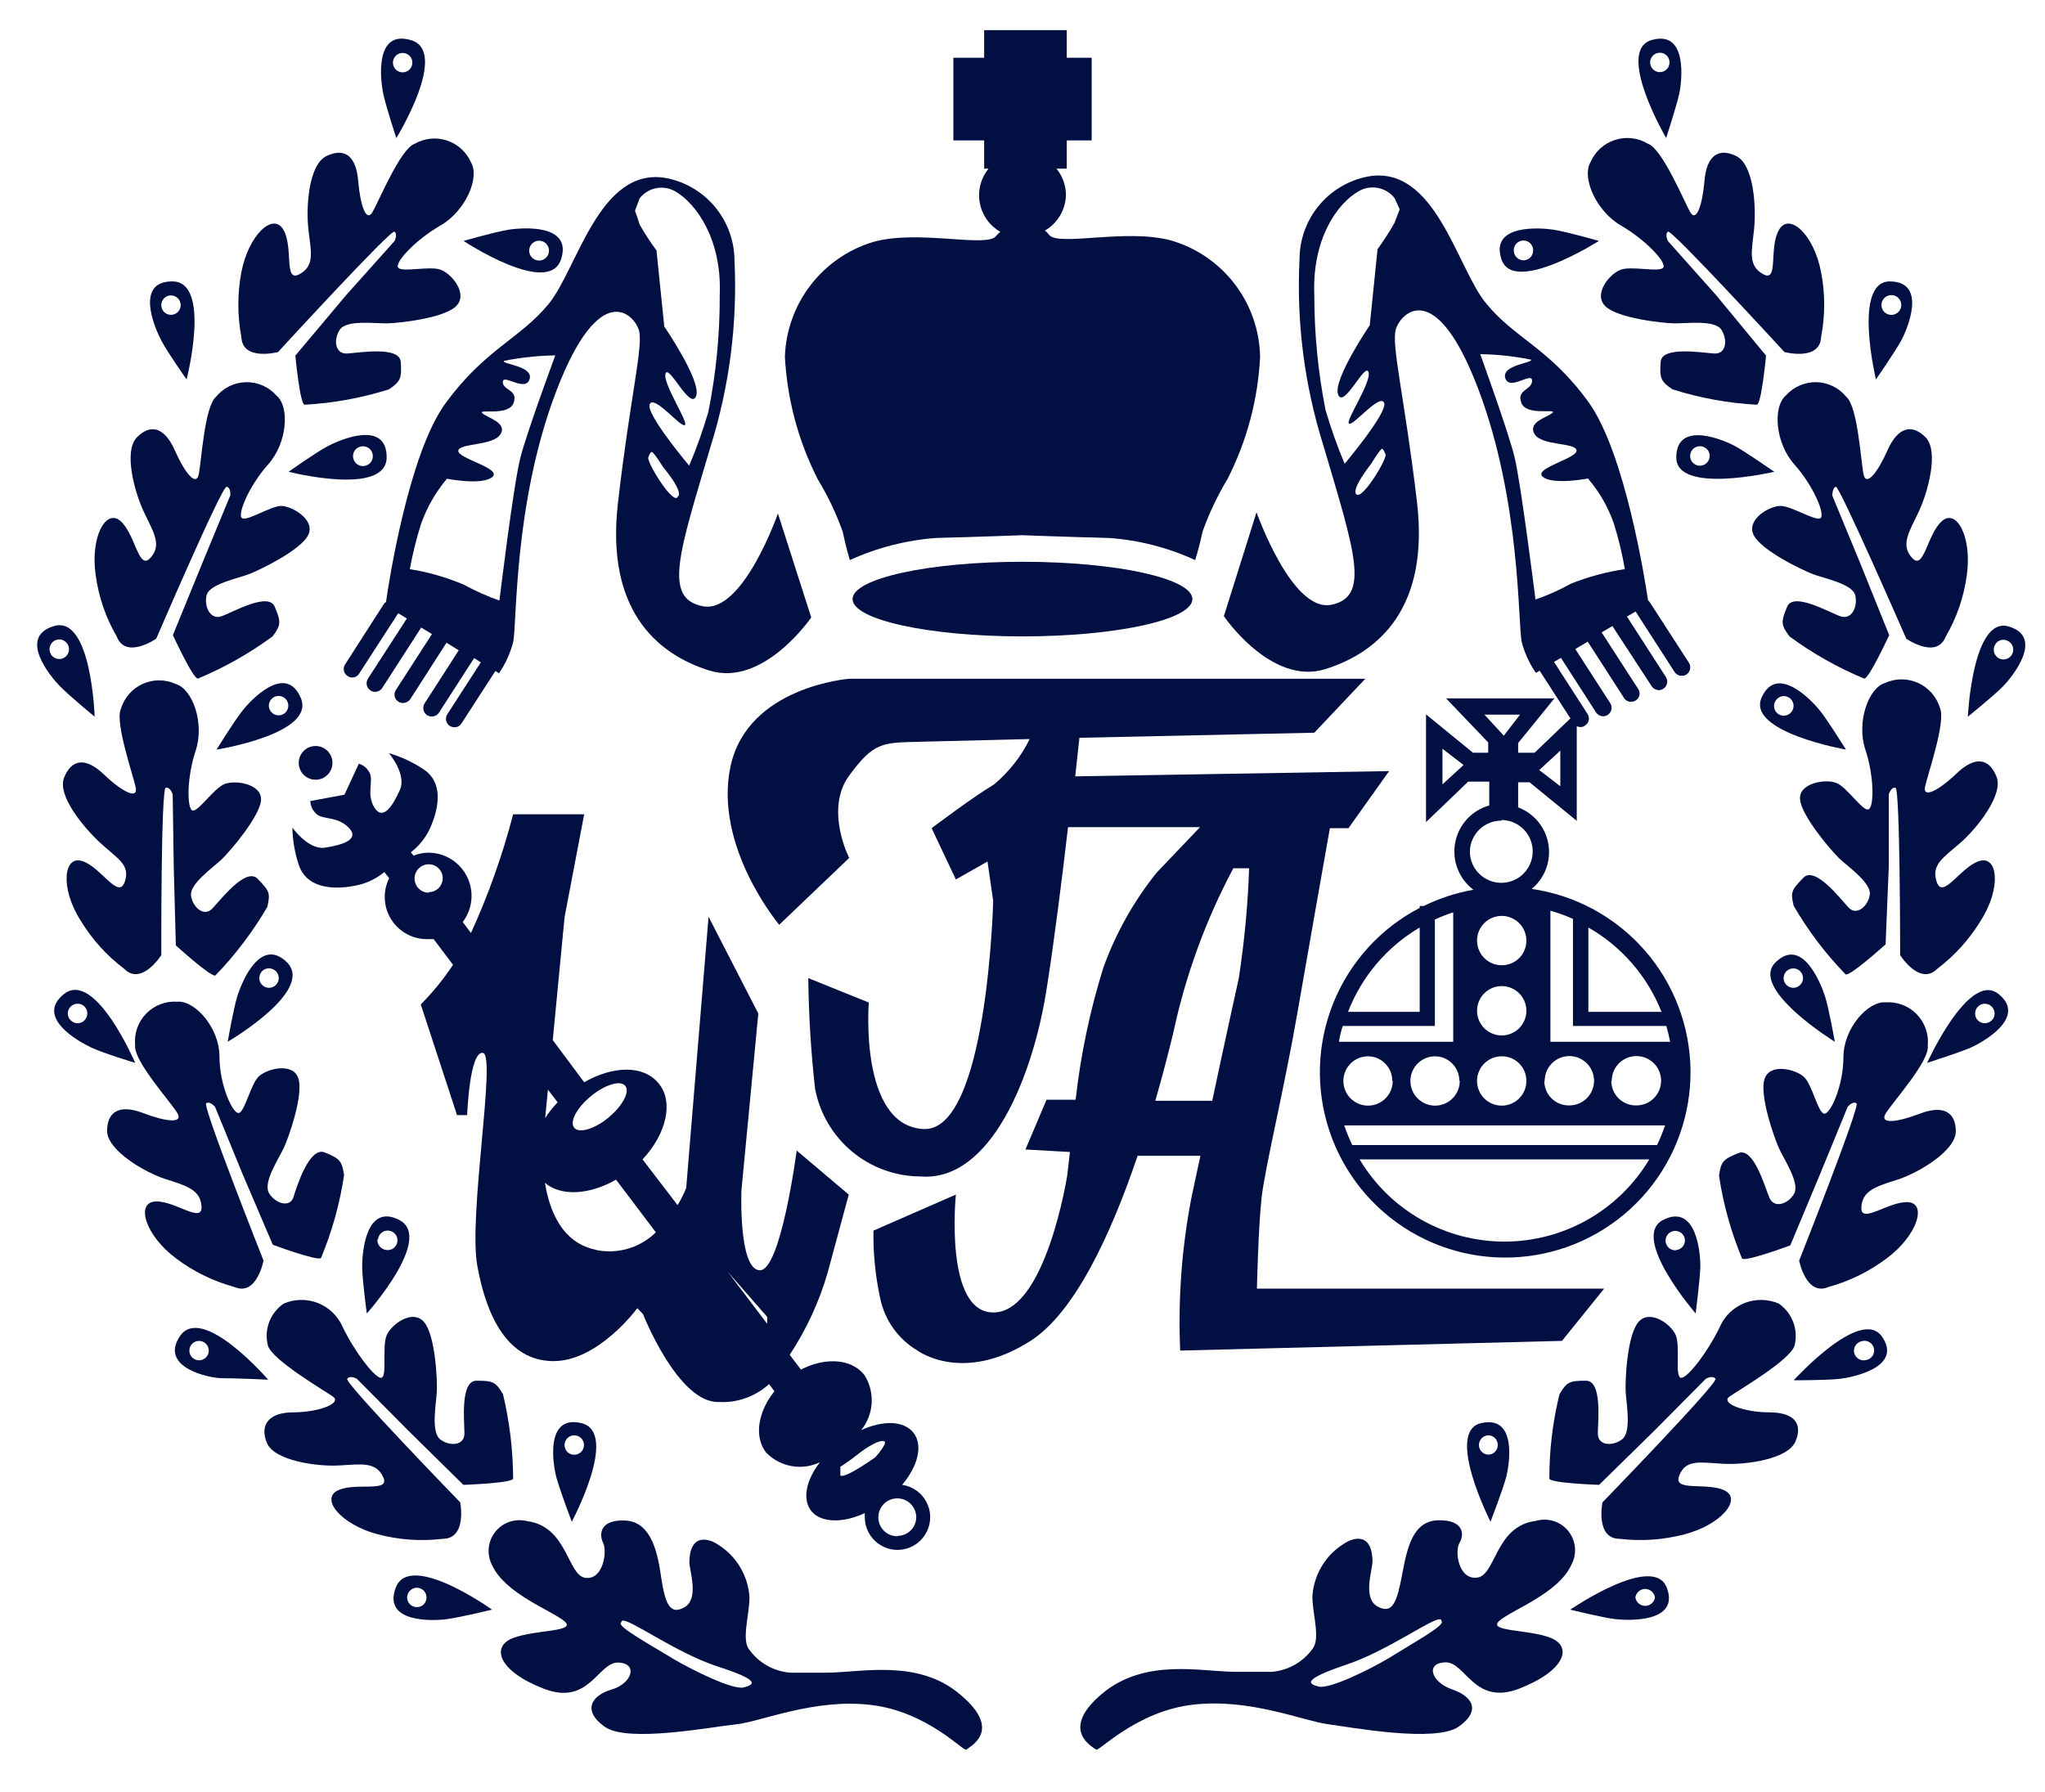 <?xml version="1.0" encoding="UTF-8"?> <svg xmlns="http://www.w3.org/2000/svg" width="97" height="85" viewBox="0 0 97 85" fill="none"> <g clip-path="url(#clip0_4_89444)"> <path d="M45.56 80.4C43.56 78.67 40.81 79.35 39.211 79.35C39.211 79.35 38.401 79.35 37.48 79.35C37.1 79.32 36.73 79.208 36.397 79.022C36.064 78.835 35.775 78.579 35.55 78.27C35.151 77.82 35.55 76.62 35.55 75.77C35.515 75.212 35.332 74.672 35.021 74.207C34.711 73.742 34.283 73.367 33.781 73.12C32.781 72.76 32.7 73.72 32.7 74.12C32.7 74.52 33.181 75.84 32.461 76.25C31.741 76.66 31.53 76 31.34 74.69C31.151 73.38 30.78 72.16 29.61 72.13C28.441 72.1 28.41 72.8 28.61 73.2C28.811 73.6 28.61 74.97 27.761 74.85C26.91 74.73 26.921 72.4 24.991 72.16C24.718 72.092 24.431 72.103 24.165 72.194C23.898 72.285 23.664 72.451 23.49 72.671C23.316 72.892 23.209 73.159 23.182 73.439C23.156 73.719 23.211 74 23.34 74.25C23.96 75.6 26.12 76.38 26.761 76.9C27.401 77.42 25.43 77.3 24.351 77.7C23.27 78.1 23.62 79.27 25.791 80.11C27.96 80.95 28.37 78.83 29.331 78.87C30.291 78.91 29.971 79.87 29.011 80.15C28.05 80.43 27.601 81.15 28.691 81.92C29.78 82.69 33.751 81.92 34.92 81.8C36.09 81.68 38.611 80.56 41.31 80.88C44.011 81.2 45.721 83.13 45.84 83C45.961 82.87 47.611 82.12 45.56 80.4ZM35.27 80.05C34.761 80.18 32.821 79.22 31.93 78.69C30.791 78 29.34 77.19 29.441 77C29.541 76.81 29.511 76.89 29.511 76.89C29.78 76.73 32.071 78.42 34.05 79.06C36.031 79.7 35.84 79.91 35.27 80.05V80.05Z" fill="#020F43"></path> <path d="M18.77 75.32C18.14 77 20.54 76.9 21.2 76.81C21.86 76.72 23.34 76.36 23.34 76.36C23.34 76.36 19.43 73.56 18.77 75.32ZM19.77 76.24C19.648 76.24 19.531 76.192 19.445 76.106C19.359 76.019 19.31 75.902 19.31 75.78C19.313 75.659 19.362 75.543 19.448 75.458C19.534 75.372 19.649 75.323 19.77 75.32C19.892 75.32 20.009 75.369 20.096 75.455C20.182 75.541 20.23 75.658 20.23 75.78C20.232 75.839 20.221 75.898 20.2 75.953C20.179 76.008 20.147 76.059 20.106 76.101C20.065 76.144 20.016 76.178 19.962 76.202C19.908 76.226 19.849 76.239 19.79 76.24H19.77Z" fill="#020F43"></path> <path d="M27.57 67.51C25.83 67.1 26.23 69.51 26.4 70.12C26.57 70.73 27.12 72.19 27.12 72.19C27.12 72.19 29.4 67.94 27.57 67.51ZM26.79 68.65C26.77 68.561 26.777 68.468 26.81 68.383C26.843 68.299 26.901 68.226 26.975 68.174C27.05 68.122 27.138 68.093 27.229 68.091C27.32 68.089 27.409 68.114 27.486 68.163C27.563 68.211 27.623 68.282 27.66 68.365C27.697 68.448 27.708 68.54 27.692 68.63C27.677 68.719 27.635 68.802 27.572 68.868C27.509 68.934 27.428 68.98 27.34 69C27.281 69.014 27.219 69.017 27.159 69.007C27.099 68.997 27.041 68.975 26.99 68.942C26.938 68.91 26.894 68.867 26.86 68.817C26.825 68.766 26.802 68.709 26.79 68.65Z" fill="#020F43"></path> <path d="M8.539 63.38C7.539 64.86 9.889 65.38 10.539 65.38C11.189 65.38 12.719 65.45 12.719 65.45C12.719 65.45 9.599 61.83 8.539 63.38ZM9.339 64.52C9.25 64.5 9.17 64.453 9.107 64.387C9.045 64.32 9.003 64.237 8.988 64.147C8.974 64.057 8.986 63.964 9.023 63.881C9.061 63.798 9.123 63.728 9.2 63.68C9.278 63.633 9.368 63.609 9.459 63.612C9.55 63.615 9.638 63.646 9.712 63.699C9.786 63.753 9.842 63.827 9.874 63.913C9.905 63.998 9.911 64.091 9.889 64.18C9.861 64.298 9.787 64.399 9.684 64.463C9.581 64.527 9.457 64.547 9.339 64.52V64.52Z" fill="#020F43"></path> <path d="M18.93 57.87C17.34 57.06 17.17 59.46 17.18 60.13C17.19 60.8 17.4 62.31 17.4 62.31C17.4 62.31 20.61 58.72 18.93 57.87ZM17.93 58.79C17.936 58.73 17.954 58.671 17.983 58.617C18.013 58.564 18.052 58.517 18.099 58.479C18.147 58.441 18.201 58.412 18.26 58.395C18.318 58.378 18.38 58.373 18.44 58.38C18.501 58.386 18.559 58.404 18.613 58.434C18.666 58.463 18.713 58.502 18.752 58.55C18.79 58.597 18.818 58.651 18.835 58.71C18.852 58.768 18.857 58.83 18.85 58.89C18.844 58.951 18.826 59.009 18.797 59.063C18.767 59.116 18.728 59.163 18.681 59.202C18.633 59.24 18.579 59.268 18.52 59.285C18.462 59.302 18.401 59.307 18.34 59.3C18.215 59.29 18.098 59.231 18.016 59.135C17.933 59.04 17.892 58.916 17.9 58.79H17.93Z" fill="#020F43"></path> <path d="M3.041 47.15C1.641 48.26 3.741 49.42 4.341 49.7C4.941 49.98 6.411 50.42 6.411 50.42C6.411 50.42 4.521 46 3.041 47.15ZM3.441 48.47C3.336 48.407 3.26 48.306 3.23 48.188C3.2 48.07 3.218 47.945 3.281 47.84C3.345 47.735 3.448 47.659 3.568 47.629C3.688 47.599 3.814 47.617 3.921 47.68C3.973 47.712 4.019 47.754 4.055 47.803C4.091 47.853 4.116 47.909 4.13 47.968C4.144 48.028 4.146 48.09 4.136 48.15C4.126 48.211 4.104 48.268 4.071 48.32C4.04 48.372 3.999 48.417 3.95 48.453C3.902 48.489 3.846 48.515 3.788 48.529C3.729 48.543 3.668 48.545 3.608 48.535C3.549 48.525 3.492 48.502 3.441 48.47V48.47Z" fill="#020F43"></path> <path d="M13.611 45.65C12.331 44.4 11.441 46.65 11.251 47.28C11.061 47.91 10.801 49.42 10.801 49.42C10.801 49.42 14.951 47 13.611 45.65ZM12.341 46.21C12.364 46.154 12.399 46.103 12.443 46.061C12.487 46.019 12.539 45.986 12.597 45.964C12.653 45.943 12.714 45.933 12.775 45.936C12.836 45.939 12.896 45.954 12.951 45.98C13.006 46.005 13.056 46.041 13.097 46.085C13.139 46.129 13.171 46.181 13.193 46.237C13.214 46.294 13.224 46.354 13.222 46.415C13.22 46.475 13.206 46.535 13.181 46.59C13.13 46.702 13.038 46.788 12.923 46.831C12.809 46.875 12.682 46.871 12.571 46.82C12.459 46.77 12.373 46.677 12.329 46.563C12.286 46.448 12.29 46.322 12.341 46.21V46.21Z" fill="#020F43"></path> <path d="M19.339 67.84L16.929 65.41C16.929 65.41 16.609 65.22 16.469 65.41C16.329 65.6 21.829 71.27 21.829 71.27C21.829 71.27 22.169 73 20.999 73C19.975 73.123 18.937 73.052 17.939 72.79C16.169 72.33 15.179 71.1 16.029 70.7C16.879 70.3 18.519 70.83 18.179 70.08C17.839 69.33 17.129 69.46 16.089 69.52C15.049 69.58 13.009 69.3 12.659 68.45C12.309 67.6 12.739 67 13.919 67C15.099 67 16.249 66.57 15.789 66.25C15.329 65.93 12.929 64.53 12.709 63.84C12.612 63.47 12.632 63.079 12.766 62.721C12.901 62.362 13.143 62.055 13.459 61.84C13.975 61.618 14.558 61.609 15.081 61.815C15.603 62.022 16.023 62.425 16.249 62.94C16.839 64.17 17.879 65.51 18.119 65.35C18.359 65.19 18.119 63.88 18.339 63.35C18.559 62.82 19.569 62.09 20.109 62.71C20.649 63.33 20.749 65.47 20.719 66.03C20.689 66.59 20.429 67.93 20.879 68.28C21.329 68.63 22.029 68.58 22.029 68.01C22.029 67.44 21.819 65.5 22.599 65.5C23.379 65.5 23.509 65.55 23.859 66.14C24.172 67.45 24.333 68.792 24.339 70.14C24.339 70.36 21.979 70.44 21.979 70.44L19.339 67.84Z" fill="#020F43"></path> <path d="M11.5 55.68L10.2 52.51C10.2 52.51 9.97 52.22 9.78 52.34C9.59 52.46 12.5 59.8 12.5 59.8C12.5 59.8 12.18 61.52 11.11 61.05C10.108 60.778 9.168 60.316 8.34 59.69C6.89 58.6 6.44 57.08 7.34 57C8.24 56.92 9.6 58.07 9.56 57.25C9.52 56.43 8.83 56.25 7.84 55.93C6.85 55.61 5.07 54.56 5.08 53.64C5.09 52.72 5.68 52.38 6.78 52.8C7.88 53.22 8.71 53.31 8.41 52.8C8.11 52.29 6.31 50.31 6.41 49.58C6.383 49.308 6.416 49.033 6.506 48.775C6.596 48.517 6.742 48.282 6.932 48.086C7.123 47.89 7.353 47.738 7.609 47.64C7.864 47.542 8.137 47.501 8.41 47.52C9.24 47.45 10.41 48.75 10.41 50.12C10.41 51.49 11.05 52.86 11.33 52.8C11.61 52.74 11.89 51.44 12.27 51.07C12.65 50.7 13.89 50.38 14.15 51.15C14.41 51.92 13.7 53.95 13.46 54.46C13.22 54.97 12.46 56.1 12.76 56.6C13.06 57.1 13.76 57.31 13.92 56.79C14.08 56.27 14.68 54.38 15.4 54.67C16.12 54.96 16.22 55.07 16.32 55.75C16.119 57.096 15.752 58.413 15.23 59.67C15.12 59.86 12.94 59.05 12.94 59.05L11.5 55.68Z" fill="#020F43"></path> <path d="M2.56 29.7C0.84 30.21 2.37 32.07 2.84 32.55C3.31 33.03 4.49 34 4.49 34C4.49 34 4.34 29.17 2.56 29.7ZM2.44 31.08C2.368 30.981 2.336 30.858 2.353 30.736C2.37 30.615 2.434 30.505 2.53 30.43C2.579 30.392 2.634 30.365 2.693 30.35C2.752 30.334 2.814 30.33 2.874 30.338C2.935 30.347 2.993 30.367 3.046 30.398C3.098 30.43 3.144 30.471 3.18 30.52C3.217 30.568 3.244 30.624 3.259 30.683C3.275 30.742 3.278 30.803 3.27 30.863C3.262 30.924 3.241 30.982 3.211 31.035C3.18 31.087 3.139 31.133 3.09 31.17C3.042 31.207 2.986 31.233 2.927 31.249C2.869 31.264 2.807 31.268 2.747 31.259C2.686 31.251 2.628 31.231 2.576 31.2C2.523 31.169 2.477 31.128 2.44 31.08V31.08Z" fill="#020F43"></path> <path d="M14.259 33.09C13.54 31.45 11.889 33.21 11.479 33.74C11.069 34.27 10.27 35.56 10.27 35.56C10.27 35.56 15.03 34.81 14.259 33.09ZM12.889 33.15C12.954 33.086 13.036 33.042 13.125 33.024C13.214 33.006 13.307 33.016 13.391 33.05C13.475 33.085 13.547 33.144 13.598 33.22C13.648 33.295 13.675 33.384 13.675 33.475C13.675 33.566 13.648 33.655 13.598 33.731C13.547 33.807 13.475 33.866 13.391 33.9C13.307 33.935 13.214 33.944 13.125 33.926C13.036 33.909 12.954 33.865 12.889 33.8C12.846 33.758 12.811 33.708 12.787 33.652C12.763 33.596 12.751 33.536 12.751 33.475C12.751 33.415 12.763 33.355 12.787 33.299C12.811 33.243 12.846 33.192 12.889 33.15Z" fill="#020F43"></path> <path d="M8.241 41.12L8.191 37.69C8.191 37.69 8.091 37.33 7.861 37.37C7.631 37.41 7.651 45.31 7.651 45.31C7.651 45.31 6.711 46.79 5.891 45.96C5.066 45.337 4.367 44.564 3.831 43.68C2.831 42.12 3.021 40.55 3.911 40.85C4.801 41.15 5.611 42.68 5.911 41.85C6.211 41.02 5.561 40.73 4.771 40C3.981 39.27 2.701 37.75 3.041 36.89C3.381 36.03 4.041 35.89 4.931 36.74C5.821 37.59 6.541 37.92 6.441 37.38C6.341 36.84 5.441 34.29 5.731 33.64C5.806 33.379 5.938 33.136 6.116 32.93C6.294 32.724 6.514 32.559 6.762 32.446C7.01 32.333 7.279 32.275 7.552 32.275C7.824 32.276 8.093 32.336 8.341 32.45C9.141 32.69 9.711 34.32 9.281 35.61C8.851 36.9 8.861 38.4 9.141 38.45C9.421 38.5 10.141 37.39 10.661 37.19C11.181 36.99 12.421 37.19 12.381 37.95C12.341 38.71 10.921 40.38 10.511 40.77C10.101 41.16 8.971 41.94 9.061 42.5C9.151 43.06 9.681 43.5 10.061 43.11C10.441 42.72 11.661 41.11 12.221 41.69C12.781 42.27 12.831 42.36 12.681 43.02C11.994 44.199 11.168 45.29 10.221 46.27C10.061 46.41 8.341 44.85 8.341 44.85L8.241 41.12Z" fill="#020F43"></path> <path d="M8.17 13.35C6.38 13.35 7.34 15.57 7.66 16.17C7.98 16.77 8.85 18 8.85 18C8.85 18 10.05 13.34 8.17 13.35ZM7.68 14.64C7.658 14.583 7.648 14.523 7.65 14.463C7.651 14.402 7.665 14.342 7.689 14.287C7.714 14.232 7.749 14.182 7.793 14.14C7.837 14.099 7.889 14.066 7.945 14.045C8.001 14.023 8.062 14.013 8.122 14.014C8.183 14.016 8.242 14.029 8.297 14.054C8.353 14.079 8.403 14.114 8.444 14.158C8.486 14.201 8.518 14.253 8.54 14.31C8.562 14.366 8.572 14.426 8.57 14.487C8.569 14.547 8.555 14.607 8.531 14.662C8.506 14.717 8.471 14.767 8.427 14.809C8.383 14.85 8.331 14.883 8.275 14.905C8.219 14.926 8.158 14.937 8.098 14.935C8.037 14.933 7.978 14.92 7.923 14.895C7.867 14.871 7.818 14.835 7.776 14.792C7.734 14.748 7.702 14.696 7.68 14.64V14.64Z" fill="#020F43"></path> <path d="M19.48 1.9C17.76 1.4 18.04 3.79 18.18 4.45C18.32 5.11 18.8 6.55 18.8 6.55C18.8 6.55 21.34 2.42 19.48 1.9ZM18.64 3C18.634 2.91 18.655 2.82 18.701 2.742C18.746 2.664 18.813 2.6 18.894 2.56C18.975 2.52 19.066 2.504 19.156 2.516C19.246 2.527 19.33 2.564 19.399 2.623C19.467 2.682 19.517 2.76 19.542 2.847C19.566 2.934 19.564 3.027 19.537 3.113C19.509 3.199 19.457 3.275 19.386 3.331C19.316 3.388 19.23 3.422 19.14 3.43C19.078 3.436 19.017 3.429 18.958 3.41C18.9 3.391 18.846 3.361 18.799 3.321C18.752 3.281 18.714 3.232 18.687 3.177C18.66 3.122 18.643 3.062 18.64 3V3Z" fill="#020F43"></path> <path d="M18.34 21.69C18.34 19.9 16.11 20.86 15.52 21.18C14.93 21.5 13.69 22.38 13.69 22.38C13.69 22.38 18.34 23.57 18.34 21.69ZM17.049 21.2C17.164 21.157 17.29 21.16 17.402 21.208C17.514 21.257 17.603 21.347 17.649 21.46C17.685 21.546 17.694 21.641 17.676 21.733C17.657 21.825 17.611 21.909 17.545 21.974C17.478 22.04 17.393 22.084 17.301 22.101C17.209 22.119 17.114 22.108 17.028 22.071C16.942 22.033 16.87 21.971 16.819 21.892C16.769 21.814 16.743 21.721 16.745 21.628C16.748 21.534 16.778 21.444 16.832 21.367C16.886 21.291 16.962 21.233 17.049 21.2V21.2Z" fill="#020F43"></path> <path d="M26.61 12.31C27.17 10.61 24.78 10.79 24.11 10.9C23.44 11.01 21.99 11.43 21.99 11.43C21.99 11.43 26.01 14.09 26.61 12.31ZM25.55 11.42C25.643 11.416 25.736 11.44 25.816 11.489C25.895 11.537 25.958 11.609 25.997 11.694C26.036 11.779 26.049 11.873 26.034 11.965C26.019 12.057 25.977 12.143 25.913 12.211C25.849 12.279 25.767 12.327 25.675 12.348C25.584 12.369 25.489 12.362 25.402 12.329C25.315 12.295 25.24 12.237 25.186 12.16C25.132 12.084 25.102 11.993 25.1 11.9C25.098 11.777 25.143 11.658 25.227 11.568C25.311 11.478 25.427 11.425 25.55 11.42V11.42Z" fill="#020F43"></path> <path d="M9.61 26.68L10.92 23.51C10.92 23.51 10.97 23.14 10.75 23.09C10.53 23.04 7.41 30.3 7.41 30.3C7.41 30.3 5.96 31.3 5.54 30.2C5.018 29.306 4.678 28.317 4.54 27.29C4.27 25.48 5.03 24.09 5.73 24.73C6.43 25.37 6.57 27.08 7.13 26.47C7.69 25.86 7.29 25.26 6.84 24.32C6.39 23.38 5.84 21.4 6.5 20.74C7.16 20.08 7.81 20.28 8.29 21.36C8.77 22.44 9.29 23.07 9.42 22.53C9.55 21.99 9.69 19.28 10.25 18.82C10.422 18.61 10.638 18.439 10.883 18.32C11.127 18.201 11.395 18.136 11.666 18.13C11.938 18.125 12.208 18.178 12.457 18.287C12.707 18.395 12.929 18.557 13.11 18.76C13.75 19.29 13.63 21.01 12.72 22.03C11.81 23.05 11.24 24.42 11.48 24.58C11.72 24.74 12.85 24 13.34 24C13.83 24 14.98 24.65 14.62 25.38C14.26 26.11 12.32 27.04 11.8 27.24C11.28 27.44 9.93 27.7 9.8 28.24C9.67 28.78 9.98 29.41 10.49 29.24C11 29.07 12.73 28.06 13.03 28.78C13.33 29.5 13.34 29.64 12.93 30.19C11.834 30.995 10.646 31.667 9.39 32.19C9.18 32.25 8.2 30.13 8.2 30.13L9.61 26.68Z" fill="#020F43"></path> <path d="M16.419 14L18.709 11.44C18.709 11.44 18.879 11.11 18.709 10.99C18.539 10.87 13.189 16.7 13.189 16.7C13.189 16.7 11.499 17.15 11.449 15.99C11.257 14.973 11.257 13.928 11.449 12.91C11.799 11.12 12.969 10.05 13.449 10.91C13.929 11.77 13.449 13.41 14.199 13.01C14.949 12.61 14.749 11.93 14.629 10.89C14.509 9.85 14.629 7.81 15.489 7.4C16.349 6.99 16.889 7.4 16.989 8.57C17.089 9.74 17.369 10.57 17.669 10.06C17.969 9.55 18.989 7.06 19.669 6.82C19.899 6.689 20.154 6.607 20.418 6.58C20.682 6.553 20.948 6.582 21.2 6.665C21.452 6.748 21.683 6.883 21.88 7.062C22.076 7.24 22.232 7.458 22.339 7.7C22.769 8.42 22.089 10.01 20.889 10.7C19.689 11.39 18.699 12.47 18.889 12.7C19.079 12.93 20.359 12.61 20.889 12.79C21.419 12.97 22.219 13.94 21.639 14.52C21.059 15.1 18.919 15.33 18.359 15.34C17.799 15.35 16.439 15.16 16.119 15.64C15.799 16.12 15.899 16.8 16.459 16.77C17.019 16.74 18.959 16.4 19.009 17.17C19.059 17.94 19.009 18.09 18.449 18.47C17.151 18.88 15.808 19.125 14.449 19.2C14.229 19.2 14.009 16.87 14.009 16.87L16.419 14Z" fill="#020F43"></path> <path d="M51.99 83C52.11 83.12 53.88 81.19 56.57 80.87C59.26 80.55 61.79 81.63 62.96 81.79C64.13 81.95 68.1 82.68 69.19 81.91C70.28 81.14 69.83 80.47 68.87 80.14C67.91 79.81 67.58 78.9 68.55 78.86C69.52 78.82 69.91 80.95 72.08 80.1C74.25 79.25 74.61 78.1 73.53 77.69C72.45 77.28 70.53 77.41 71.12 76.89C71.71 76.37 73.92 75.59 74.53 74.24C74.669 73.988 74.729 73.701 74.704 73.415C74.679 73.129 74.57 72.856 74.39 72.632C74.21 72.409 73.968 72.243 73.693 72.157C73.419 72.071 73.126 72.069 72.85 72.15C70.92 72.39 70.96 74.72 70.07 74.84C69.18 74.96 68.99 73.59 69.23 73.19C69.47 72.79 69.43 72.1 68.23 72.12C67.03 72.14 66.75 73.39 66.51 74.68C66.27 75.97 66.06 76.61 65.34 76.21C64.62 75.81 65.1 74.48 65.1 74.08C65.1 73.68 65.02 72.71 64.02 73.08C63.518 73.327 63.09 73.702 62.779 74.167C62.468 74.632 62.286 75.171 62.25 75.73C62.25 76.58 62.65 77.73 62.25 78.23C62.027 78.535 61.741 78.79 61.412 78.976C61.082 79.162 60.717 79.276 60.34 79.31C59.41 79.31 58.61 79.31 58.61 79.31C57 79.31 54.31 78.63 52.26 80.36C50.21 82.09 51.87 82.89 51.99 83ZM63.77 79C65.77 78.36 68.05 76.67 68.32 76.83C68.32 76.83 68.32 76.73 68.39 76.94C68.46 77.15 67.03 77.94 65.89 78.65C65.01 79.18 63.07 80.14 62.55 80.01C62.03 79.88 61.79 79.68 63.77 79Z" fill="#020F43"></path> <path d="M74.481 76.36C74.481 76.36 76.02 76.74 76.621 76.81C77.221 76.88 79.691 76.99 79.061 75.32C78.43 73.65 74.481 76.36 74.481 76.36ZM77.57 75.78C77.587 75.668 77.643 75.567 77.728 75.493C77.814 75.419 77.923 75.378 78.035 75.378C78.148 75.378 78.257 75.419 78.343 75.493C78.428 75.567 78.484 75.668 78.501 75.78C78.484 75.892 78.428 75.994 78.343 76.067C78.257 76.141 78.148 76.182 78.035 76.182C77.923 76.182 77.814 76.141 77.728 76.067C77.643 75.994 77.587 75.892 77.57 75.78V75.78Z" fill="#020F43"></path> <path d="M70.7 72.19C70.7 72.19 71.27 70.7 71.43 70.12C71.59 69.54 72 67.12 70.26 67.51C68.52 67.9 70.7 72.19 70.7 72.19ZM70.52 69C70.405 68.977 70.304 68.911 70.236 68.817C70.168 68.722 70.139 68.605 70.154 68.489C70.17 68.373 70.228 68.268 70.318 68.194C70.409 68.12 70.523 68.083 70.64 68.09C70.7 68.097 70.759 68.117 70.812 68.147C70.865 68.177 70.911 68.218 70.949 68.266C70.986 68.315 71.013 68.37 71.029 68.429C71.044 68.488 71.048 68.55 71.04 68.61C71.032 68.67 71.013 68.729 70.983 68.781C70.952 68.834 70.912 68.88 70.863 68.916C70.814 68.953 70.759 68.979 70.7 68.993C70.641 69.008 70.58 69.01 70.52 69V69Z" fill="#020F43"></path> <path d="M85.08 65.48C85.08 65.48 86.67 65.48 87.27 65.41C87.87 65.34 90.27 64.86 89.27 63.41C88.27 61.96 85.08 65.48 85.08 65.48ZM87.95 64.18C87.923 64.062 87.944 63.938 88.007 63.835C88.071 63.732 88.172 63.658 88.29 63.63C88.35 63.609 88.414 63.602 88.478 63.607C88.541 63.613 88.603 63.632 88.658 63.662C88.714 63.693 88.763 63.735 88.802 63.785C88.841 63.836 88.869 63.894 88.884 63.955C88.899 64.017 88.901 64.081 88.891 64.144C88.88 64.207 88.856 64.267 88.821 64.32C88.786 64.373 88.74 64.418 88.686 64.452C88.633 64.487 88.573 64.51 88.51 64.52C88.451 64.535 88.389 64.538 88.329 64.529C88.269 64.52 88.211 64.499 88.159 64.467C88.107 64.435 88.062 64.394 88.026 64.344C87.99 64.295 87.964 64.239 87.95 64.18V64.18Z" fill="#020F43"></path> <path d="M80.43 62.31C80.43 62.31 80.63 60.73 80.65 60.13C80.67 59.531 80.49 57.06 78.89 57.87C77.29 58.681 80.43 62.31 80.43 62.31ZM79.51 59.31C79.42 59.32 79.329 59.302 79.248 59.26C79.168 59.218 79.102 59.152 79.059 59.073C79.015 58.993 78.997 58.902 79.005 58.812C79.013 58.721 79.047 58.635 79.104 58.565C79.161 58.494 79.238 58.442 79.324 58.414C79.411 58.387 79.504 58.386 79.591 58.411C79.678 58.436 79.756 58.487 79.814 58.556C79.873 58.625 79.909 58.71 79.92 58.8C79.931 58.921 79.894 59.041 79.817 59.135C79.741 59.228 79.63 59.288 79.51 59.3V59.31Z" fill="#020F43"></path> <path d="M91.41 50.42C91.41 50.42 92.92 49.94 93.47 49.7C94.02 49.46 96.19 48.26 94.79 47.15C93.39 46.04 91.41 50.42 91.41 50.42ZM93.75 48.32C93.687 48.214 93.669 48.087 93.699 47.967C93.729 47.847 93.805 47.744 93.91 47.68C94.015 47.618 94.14 47.6 94.258 47.63C94.376 47.66 94.478 47.735 94.54 47.84C94.573 47.891 94.595 47.948 94.605 48.007C94.615 48.067 94.613 48.128 94.599 48.187C94.585 48.246 94.559 48.301 94.523 48.35C94.487 48.398 94.442 48.439 94.39 48.47C94.338 48.503 94.281 48.525 94.22 48.535C94.16 48.545 94.098 48.544 94.039 48.529C93.979 48.516 93.923 48.49 93.873 48.454C93.824 48.418 93.782 48.372 93.75 48.32Z" fill="#020F43"></path> <path d="M87.031 49.42C87.031 49.42 86.751 47.85 86.571 47.28C86.391 46.71 85.501 44.4 84.221 45.65C82.941 46.9 87.031 49.42 87.031 49.42ZM85.251 46.82C85.168 46.857 85.076 46.869 84.986 46.854C84.897 46.839 84.813 46.798 84.747 46.736C84.681 46.673 84.635 46.593 84.614 46.504C84.593 46.416 84.6 46.323 84.632 46.238C84.664 46.153 84.72 46.079 84.794 46.026C84.868 45.973 84.956 45.944 85.047 45.941C85.138 45.938 85.227 45.962 85.305 46.009C85.382 46.057 85.443 46.127 85.481 46.21C85.506 46.265 85.52 46.325 85.522 46.385C85.524 46.446 85.514 46.506 85.492 46.563C85.471 46.619 85.439 46.671 85.397 46.715C85.356 46.76 85.306 46.795 85.251 46.82V46.82Z" fill="#020F43"></path> <path d="M78.5 67.84L80.91 65.41C80.91 65.41 81.23 65.22 81.37 65.41C81.51 65.6 76.01 71.27 76.01 71.27C76.01 71.27 75.66 73 76.82 73C77.848 73.123 78.889 73.052 79.89 72.79C81.66 72.33 82.65 71.1 81.79 70.7C80.93 70.3 79.34 70.79 79.65 70C79.96 69.21 80.65 69.38 81.74 69.44C82.83 69.5 84.82 69.22 85.17 68.37C85.52 67.52 85.09 67 83.91 67C82.73 67 81.58 66.57 82.04 66.25C82.5 65.93 84.9 64.53 85.12 63.84C85.214 63.47 85.193 63.08 85.059 62.722C84.925 62.364 84.684 62.057 84.37 61.84C83.854 61.618 83.271 61.609 82.749 61.815C82.226 62.022 81.806 62.425 81.58 62.94C80.99 64.17 79.95 65.51 79.7 65.35C79.45 65.19 79.7 63.88 79.49 63.35C79.28 62.82 78.26 62.09 77.72 62.71C77.18 63.33 77.08 65.47 77.11 66.03C77.14 66.59 77.4 67.93 76.94 68.28C76.48 68.63 75.79 68.58 75.79 68.01C75.79 67.44 76.01 65.5 75.23 65.5C74.45 65.5 74.32 65.55 73.97 66.14C73.648 67.448 73.487 68.792 73.49 70.14C73.49 70.36 75.85 70.44 75.85 70.44L78.5 67.84Z" fill="#020F43"></path> <path d="M86.339 55.68L87.639 52.51C87.639 52.51 87.869 52.22 88.059 52.34C88.249 52.46 85.339 59.8 85.339 59.8C85.339 59.8 85.669 61.52 86.739 61.05C87.737 60.775 88.673 60.314 89.499 59.69C90.959 58.6 91.409 57.08 90.499 57.03C89.589 56.98 88.249 58.1 88.289 57.28C88.329 56.46 89.019 56.28 90.009 55.96C90.999 55.64 92.769 54.59 92.769 53.67C92.769 52.75 92.169 52.41 91.069 52.83C89.969 53.25 89.139 53.34 89.439 52.83C89.739 52.32 91.539 50.34 91.439 49.61C91.466 49.338 91.433 49.064 91.343 48.806C91.253 48.548 91.107 48.312 90.917 48.116C90.727 47.92 90.496 47.768 90.24 47.67C89.985 47.572 89.712 47.532 89.439 47.55C88.609 47.48 87.439 48.78 87.439 50.15C87.439 51.52 86.809 52.89 86.519 52.83C86.229 52.77 85.959 51.47 85.579 51.1C85.199 50.73 83.959 50.41 83.699 51.18C83.439 51.95 84.159 53.98 84.389 54.49C84.619 55 85.389 56.13 85.099 56.63C84.809 57.13 84.149 57.34 83.929 56.82C83.709 56.3 83.179 54.41 82.459 54.7C81.739 54.99 81.629 55.1 81.539 55.78C81.741 57.127 82.107 58.443 82.629 59.7C82.729 59.89 84.919 59.08 84.919 59.08L86.339 55.68Z" fill="#020F43"></path> <path d="M93.34 34C93.34 34 94.58 33 95 32.57C95.42 32.14 97 30.23 95.28 29.72C93.56 29.21 93.34 34 93.34 34ZM94.75 31.19C94.653 31.114 94.589 31.004 94.573 30.883C94.556 30.762 94.587 30.638 94.66 30.54C94.695 30.489 94.741 30.447 94.793 30.415C94.846 30.383 94.904 30.362 94.965 30.354C95.026 30.346 95.088 30.35 95.147 30.366C95.207 30.383 95.262 30.411 95.31 30.45C95.358 30.486 95.399 30.532 95.43 30.585C95.461 30.637 95.481 30.696 95.49 30.756C95.498 30.816 95.494 30.878 95.479 30.937C95.463 30.996 95.437 31.051 95.4 31.1C95.363 31.148 95.317 31.189 95.264 31.22C95.212 31.251 95.154 31.271 95.094 31.279C95.033 31.288 94.972 31.284 94.913 31.269C94.854 31.253 94.798 31.226 94.75 31.19V31.19Z" fill="#020F43"></path> <path d="M87.559 35.56C87.559 35.56 86.719 34.21 86.349 33.74C85.979 33.27 84.289 31.45 83.559 33.09C82.829 34.73 87.559 35.56 87.559 35.56ZM84.949 33.8C84.908 33.846 84.857 33.883 84.801 33.909C84.745 33.935 84.684 33.95 84.623 33.952C84.561 33.954 84.499 33.944 84.442 33.921C84.384 33.899 84.331 33.865 84.287 33.822C84.242 33.779 84.207 33.728 84.183 33.671C84.159 33.614 84.147 33.552 84.147 33.49C84.147 33.429 84.16 33.367 84.184 33.311C84.209 33.254 84.244 33.202 84.289 33.16C84.331 33.116 84.381 33.081 84.437 33.057C84.493 33.033 84.553 33.021 84.614 33.021C84.675 33.021 84.735 33.033 84.791 33.057C84.847 33.081 84.897 33.116 84.939 33.16C85.023 33.244 85.072 33.358 85.074 33.478C85.075 33.597 85.031 33.712 84.949 33.8V33.8Z" fill="#020F43"></path> <path d="M89.589 41.12V37.69C89.589 37.69 89.689 37.33 89.909 37.37C90.129 37.41 90.129 45.31 90.129 45.31C90.129 45.31 91.059 46.79 91.889 45.96C92.713 45.336 93.412 44.563 93.949 43.68C94.949 42.12 94.759 40.55 93.869 40.85C92.979 41.15 92.159 42.68 91.869 41.85C91.579 41.02 92.189 40.68 92.979 39.99C93.769 39.3 95.049 37.7 94.699 36.84C94.349 35.98 93.699 35.84 92.809 36.69C91.919 37.54 91.199 37.87 91.309 37.33C91.419 36.79 92.309 34.24 92.019 33.59C91.942 33.329 91.81 33.088 91.631 32.882C91.453 32.677 91.233 32.513 90.985 32.4C90.738 32.287 90.469 32.228 90.197 32.228C89.925 32.228 89.656 32.287 89.409 32.4C88.619 32.64 88.049 34.27 88.479 35.56C88.909 36.85 88.899 38.35 88.609 38.4C88.319 38.45 87.609 37.34 87.099 37.14C86.589 36.94 85.339 37.14 85.379 37.9C85.419 38.66 86.829 40.33 87.239 40.72C87.649 41.11 88.779 41.89 88.689 42.45C88.599 43.01 88.059 43.45 87.689 43.06C87.319 42.67 86.099 41.06 85.539 41.64C84.979 42.22 84.919 42.31 85.079 42.97C85.762 44.15 86.588 45.242 87.539 46.22C87.709 46.36 89.439 44.8 89.439 44.8L89.589 41.12Z" fill="#020F43"></path> <path d="M88.981 18C88.981 18 89.881 16.7 90.171 16.17C90.461 15.64 91.441 13.37 89.651 13.35C87.861 13.33 88.981 18 88.981 18ZM89.551 14.91C89.463 14.877 89.387 14.82 89.332 14.744C89.278 14.669 89.247 14.578 89.243 14.485C89.24 14.392 89.265 14.3 89.314 14.22C89.363 14.141 89.435 14.078 89.52 14.04C89.605 14.002 89.7 13.99 89.792 14.005C89.884 14.021 89.969 14.064 90.037 14.128C90.105 14.192 90.151 14.275 90.172 14.367C90.192 14.458 90.185 14.553 90.151 14.64C90.106 14.754 90.018 14.847 89.906 14.897C89.794 14.948 89.666 14.952 89.551 14.91V14.91Z" fill="#020F43"></path> <path d="M79.03 6.55C79.03 6.55 79.52 5.04 79.65 4.45C79.78 3.86 80.07 1.4 78.34 1.9C76.61 2.4 79.03 6.55 79.03 6.55ZM78.69 3.42C78.6 3.412 78.514 3.377 78.444 3.321C78.373 3.264 78.321 3.188 78.293 3.102C78.265 3.016 78.264 2.924 78.288 2.837C78.313 2.75 78.362 2.672 78.431 2.613C78.5 2.554 78.584 2.516 78.674 2.505C78.763 2.494 78.855 2.509 78.936 2.549C79.017 2.59 79.084 2.653 79.129 2.731C79.174 2.809 79.196 2.899 79.19 2.99C79.186 3.051 79.17 3.111 79.143 3.166C79.116 3.221 79.078 3.27 79.031 3.31C78.984 3.35 78.93 3.381 78.872 3.399C78.813 3.418 78.751 3.425 78.69 3.42V3.42Z" fill="#020F43"></path> <path d="M84.16 22.38C84.16 22.38 82.85 21.47 82.33 21.18C81.81 20.89 79.53 19.9 79.51 21.69C79.49 23.48 84.16 22.38 84.16 22.38ZM81.06 21.8C81.038 21.857 81.005 21.909 80.963 21.953C80.92 21.996 80.87 22.031 80.814 22.055C80.758 22.08 80.698 22.093 80.637 22.093C80.577 22.094 80.516 22.083 80.46 22.06C80.346 22.015 80.254 21.927 80.206 21.814C80.157 21.702 80.155 21.574 80.2 21.46C80.245 21.346 80.334 21.255 80.446 21.206C80.558 21.157 80.686 21.155 80.8 21.2C80.857 21.221 80.91 21.254 80.955 21.296C80.999 21.337 81.035 21.388 81.059 21.444C81.083 21.5 81.096 21.561 81.096 21.622C81.096 21.683 81.084 21.744 81.06 21.8V21.8Z" fill="#020F43"></path> <path d="M75.841 11.43C75.841 11.43 74.341 11 73.711 10.9C73.081 10.8 70.651 10.61 71.221 12.31C71.791 14.01 75.841 11.43 75.841 11.43ZM72.721 11.9C72.719 11.96 72.706 12.02 72.682 12.075C72.657 12.13 72.623 12.18 72.579 12.222C72.535 12.264 72.484 12.297 72.427 12.319C72.371 12.34 72.311 12.351 72.251 12.35C72.128 12.344 72.012 12.291 71.928 12.201C71.844 12.112 71.798 11.993 71.801 11.87C71.801 11.748 71.849 11.631 71.935 11.544C72.022 11.458 72.139 11.41 72.261 11.41C72.383 11.41 72.5 11.458 72.586 11.544C72.672 11.631 72.721 11.748 72.721 11.87V11.9Z" fill="#020F43"></path> <path d="M88.22 26.68L86.91 23.51C86.91 23.51 86.91 23.14 87.08 23.09C87.25 23.04 90.42 30.3 90.42 30.3C90.42 30.3 91.86 31.3 92.29 30.2C92.813 29.306 93.153 28.317 93.29 27.29C93.55 25.48 92.8 24.09 92.1 24.73C91.4 25.37 91.26 27.08 90.7 26.47C90.14 25.86 90.54 25.26 90.99 24.32C91.44 23.38 91.99 21.4 91.33 20.74C90.67 20.08 90.01 20.28 89.53 21.36C89.05 22.44 88.53 23.07 88.4 22.53C88.27 21.99 88.13 19.28 87.57 18.82C87.398 18.61 87.183 18.439 86.938 18.32C86.694 18.201 86.426 18.136 86.154 18.13C85.882 18.125 85.612 18.178 85.363 18.287C85.114 18.395 84.891 18.557 84.71 18.76C84.08 19.29 84.2 21.01 85.11 22.03C86.02 23.05 86.59 24.42 86.35 24.58C86.11 24.74 84.98 24 84.45 24C83.92 24 82.82 24.65 83.18 25.38C83.54 26.11 85.47 27.04 86 27.24C86.53 27.44 87.87 27.7 88 28.24C88.13 28.78 87.83 29.41 87.31 29.24C86.79 29.07 85.07 28.06 84.77 28.78C84.47 29.5 84.47 29.64 84.88 30.19C85.975 30.997 87.164 31.669 88.42 32.19C88.63 32.25 89.61 30.13 89.61 30.13L88.22 26.68Z" fill="#020F43"></path> <path d="M81.399 14L79.119 11.44C79.119 11.44 78.949 11.11 79.119 10.99C79.289 10.87 84.639 16.7 84.639 16.7C84.639 16.7 86.329 17.15 86.379 15.99C86.576 14.973 86.576 13.927 86.379 12.91C86.039 11.12 84.869 10.05 84.379 10.91C83.889 11.77 84.379 13.41 83.639 13.01C82.899 12.61 83.089 11.93 83.199 10.89C83.309 9.85 83.199 7.81 82.349 7.4C81.499 6.99 80.949 7.4 80.849 8.57C80.749 9.74 80.459 10.57 80.169 10.06C79.879 9.55 78.849 7.06 78.169 6.82C77.936 6.679 77.676 6.59 77.406 6.559C77.136 6.527 76.862 6.554 76.604 6.638C76.345 6.721 76.107 6.859 75.906 7.042C75.705 7.225 75.546 7.45 75.439 7.7C75.019 8.42 75.699 10.01 76.889 10.7C78.079 11.39 79.079 12.47 78.889 12.7C78.699 12.93 77.419 12.61 76.889 12.79C76.359 12.97 75.559 13.94 76.139 14.52C76.719 15.1 78.859 15.33 79.419 15.34C79.979 15.35 81.339 15.16 81.649 15.64C81.959 16.12 81.879 16.8 81.319 16.77C80.759 16.74 78.819 16.4 78.769 17.17C78.719 17.94 78.769 18.09 79.329 18.47C80.627 18.88 81.971 19.125 83.329 19.2C83.549 19.2 83.769 16.87 83.769 16.87L81.399 14Z" fill="#020F43"></path> <path d="M59.62 61.13C59.62 61.13 59.68 58.28 59.84 56.83C60 55.38 60.91 51.69 61.55 47.99C62.01 45.35 62.71 41.36 63.08 39.29H63.96L65.89 36.58L51 36.83C51.08 36.11 51.15 35.49 51.2 35L62.34 34.76L64.76 32.2H40.28C40.28 32.2 35.46 32.56 34.65 36.36C33.84 40.16 36.96 43.87 36.96 43.87L40.28 40.7C40.28 40.7 39.1 38.4 40.28 36.79C41.46 35.18 41.89 35.24 43.55 35.19L48.84 35.06C48.432 35.892 47.852 36.628 47.14 37.22C46.07 37.86 44.19 39.29 44.19 39.29L45.34 41.72L46.84 40.87L47.11 42.74C47.11 42.74 46.84 53.74 43.79 53.56C40.74 53.38 41.21 47.56 41.21 47.56L38.34 46.4C38.358 48.151 38.465 49.9 38.66 51.64C38.878 52.808 39.497 53.864 40.41 54.625C41.322 55.386 42.472 55.805 43.66 55.81C46.99 56.08 49.02 51.05 49.66 46.81C49.98 44.81 50.36 41.81 50.66 39.24H56.92L54.86 41.4C53.779 42.749 52.928 44.266 52.34 45.89C51.7 47.937 51.258 50.039 51.02 52.17H49.64L48.64 54.53L50.75 54.65L50.62 55.77C50.62 55.77 49.62 62.14 47.19 62.26C44.76 62.38 45.34 56.67 45.34 56.67L41.43 58.38C41.414 59.459 41.521 60.536 41.75 61.59C41.856 62.104 42.068 62.59 42.373 63.017C42.678 63.444 43.069 63.803 43.52 64.07C43.52 64.07 45.66 65.67 48.88 63.61C50.96 62.28 52.68 58.61 53.96 54.83H55.36H56.94C56.79 55.53 56.64 56.2 56.51 56.83C56.051 59.215 55.873 61.644 55.98 64.07L74.09 63.61L76.09 61.13H59.62ZM58.76 46.4C58.57 47.27 58.04 49.67 57.5 52.22H54.8C55.13 51.07 55.42 49.96 55.66 48.96C56.241 46.251 57.197 43.636 58.5 41.19H59.25C59.189 42.935 59.025 44.675 58.76 46.4V46.4Z" fill="#020F43"></path> <path d="M36.899 24.36C36.899 24.36 35.239 29.13 33.339 28.76C31.439 28.39 32.209 26.24 33.709 21.17C34.601 18.319 34.983 15.334 34.839 12.35C34.834 11.429 34.51 10.537 33.924 9.827C33.337 9.116 32.523 8.63 31.619 8.45C28.409 7.86 27.389 12.79 25.999 14.45C24.609 16.11 22.999 16.57 21.119 19.15C19.389 21.53 18.439 27.62 18.309 28.56C18.269 28.581 18.235 28.612 18.209 28.65L16.369 31.52C16.34 31.564 16.32 31.613 16.31 31.665C16.3 31.716 16.3 31.769 16.312 31.821C16.323 31.872 16.344 31.921 16.375 31.963C16.405 32.006 16.444 32.043 16.489 32.07C16.549 32.117 16.623 32.142 16.699 32.14C16.767 32.141 16.835 32.124 16.894 32.091C16.954 32.057 17.004 32.009 17.039 31.95L18.889 29.09L19.299 29.34L17.449 32.2C17.393 32.292 17.375 32.402 17.399 32.507C17.424 32.611 17.488 32.703 17.579 32.76C17.642 32.8 17.715 32.821 17.789 32.82C17.856 32.82 17.922 32.804 17.981 32.773C18.041 32.741 18.091 32.696 18.129 32.64L19.979 29.77L20.489 30.08L18.779 32.73C18.749 32.775 18.729 32.824 18.719 32.877C18.709 32.929 18.71 32.983 18.721 33.035C18.732 33.088 18.754 33.137 18.784 33.181C18.815 33.224 18.854 33.262 18.899 33.29C18.99 33.345 19.099 33.363 19.203 33.34C19.306 33.318 19.398 33.257 19.459 33.17L21.179 30.49L21.759 30.85L20.139 33.37C20.082 33.461 20.063 33.57 20.085 33.675C20.107 33.779 20.17 33.871 20.259 33.93C20.326 33.968 20.402 33.989 20.479 33.99C20.546 33.99 20.612 33.974 20.671 33.943C20.731 33.911 20.781 33.866 20.819 33.81L22.489 31.22L22.809 31.42L21.219 33.88C21.189 33.925 21.169 33.974 21.159 34.027C21.149 34.079 21.15 34.133 21.161 34.185C21.172 34.238 21.194 34.287 21.224 34.331C21.255 34.374 21.294 34.412 21.339 34.44C21.406 34.48 21.482 34.5 21.559 34.5C21.625 34.501 21.69 34.485 21.748 34.454C21.806 34.422 21.854 34.376 21.889 34.32L23.499 31.83L23.669 31.94C23.975 31.492 24.201 30.995 24.339 30.47C24.529 29.67 24.339 23.88 26.399 18.52C28.459 13.16 30.099 14.93 30.309 15.68C30.519 16.43 29.879 18.9 29.309 23.88C28.739 28.86 31.079 31.01 33.649 31.81C36.219 32.61 38.479 29.29 38.479 29.29L36.899 24.36ZM24.689 21.69C24.359 22.94 23.689 28.49 23.689 28.49C23.11 28.285 22.548 28.034 22.009 27.74C21.186 27.39 20.323 27.141 19.439 27C19.571 26.276 19.748 25.562 19.969 24.86C20.248 24.076 20.664 23.348 21.199 22.71C21.199 22.71 22.859 23.04 23.349 22.63C23.839 22.22 21.689 21.75 21.739 21.38C21.789 21.01 23.399 21.16 23.739 20.6C24.079 20.04 23.099 19.82 22.879 19.6C22.659 19.38 24.119 19.76 24.359 19.12C24.599 18.48 23.849 18.53 23.849 18.12C23.849 17.71 24.919 18.62 25.119 17.99C25.319 17.36 23.799 17.28 23.899 17.12C24.703 16.959 25.519 16.872 26.339 16.86C26.339 16.86 25.009 20.45 24.689 21.69ZM30.119 10L30.339 9.41C30.535 9.157 30.818 8.984 31.133 8.925C31.448 8.866 31.774 8.925 32.049 9.09C33.049 9.68 34.249 11.38 34.139 14.01C34.146 15.867 33.965 17.72 33.599 19.54C33.346 20.407 33.043 21.259 32.689 22.09C32.689 22.09 30.599 19.61 30.819 19.17C31.039 18.73 32.259 20.26 32.479 20.17C32.699 20.08 31.409 18.17 31.569 17.72C31.729 17.27 32.749 19.49 33.019 18.79C33.289 18.09 31.509 15.49 31.509 15.49L31.139 11.88C30.848 11.487 30.581 11.076 30.339 10.65C30.259 10.38 30.119 10 30.119 10ZM32.119 23.61C31.819 23.82 30.599 21.79 30.759 21.68C30.759 21.68 30.819 21.49 30.899 21.44C30.979 21.39 31.439 22.14 31.439 22.14C31.439 22.14 32.459 23.34 32.149 23.56L32.119 23.61Z" fill="#020F43"></path> <path d="M58.051 29.23C58.051 29.23 60.301 32.55 62.871 31.74C65.441 30.93 67.801 28.8 67.211 23.81C66.621 18.82 65.981 16.36 66.211 15.61C66.441 14.86 68.091 13.1 70.121 18.46C72.151 23.82 71.991 29.6 72.181 30.46C72.317 30.982 72.544 31.476 72.851 31.92L73.031 31.82L74.631 34.3C74.666 34.358 74.716 34.407 74.775 34.44C74.835 34.474 74.902 34.491 74.971 34.49C75.047 34.491 75.121 34.467 75.181 34.42C75.226 34.392 75.264 34.356 75.295 34.313C75.325 34.27 75.347 34.222 75.358 34.17C75.369 34.119 75.37 34.066 75.36 34.014C75.35 33.963 75.33 33.913 75.301 33.87L73.711 31.4L74.041 31.21L75.701 33.79C75.738 33.847 75.788 33.894 75.847 33.927C75.907 33.96 75.973 33.978 76.041 33.98C76.12 33.981 76.197 33.957 76.261 33.91C76.349 33.852 76.411 33.763 76.434 33.66C76.456 33.556 76.437 33.449 76.381 33.36L74.721 30.79L75.311 30.44L77.031 33.11C77.066 33.167 77.117 33.214 77.176 33.246C77.236 33.278 77.303 33.293 77.371 33.29C77.442 33.291 77.513 33.273 77.575 33.237C77.637 33.201 77.688 33.148 77.722 33.086C77.756 33.023 77.772 32.951 77.768 32.88C77.765 32.808 77.741 32.739 77.701 32.68L75.971 30L76.481 29.7L78.341 32.55C78.378 32.607 78.428 32.654 78.487 32.687C78.547 32.72 78.613 32.738 78.681 32.74C78.76 32.74 78.837 32.715 78.901 32.67C78.989 32.612 79.051 32.523 79.074 32.419C79.096 32.316 79.077 32.209 79.021 32.12L77.171 29.25L77.581 29.01L79.431 31.88C79.468 31.935 79.519 31.981 79.578 32.012C79.638 32.044 79.704 32.06 79.771 32.06C79.848 32.059 79.924 32.038 79.991 32C80.08 31.941 80.142 31.849 80.165 31.744C80.187 31.64 80.168 31.53 80.111 31.44L78.261 28.58C78.236 28.542 78.206 28.508 78.171 28.48C78.031 27.54 77.081 21.48 75.351 19.08C73.481 16.5 71.871 16.08 70.481 14.38C69.091 12.68 68.071 7.76 64.851 8.38C63.949 8.562 63.137 9.049 62.552 9.759C61.968 10.47 61.646 11.36 61.641 12.28C61.489 15.263 61.869 18.249 62.761 21.1C64.261 26.17 65.011 28.32 63.141 28.69C61.271 29.06 59.601 24.3 59.601 24.3L58.051 29.23ZM70.211 16.8C71.02 16.813 71.827 16.9 72.621 17.06C72.731 17.22 71.201 17.31 71.401 17.94C71.601 18.57 72.671 17.61 72.671 18.06C72.671 18.51 71.921 18.47 72.161 19.11C72.401 19.75 73.851 19.37 73.641 19.58C73.431 19.79 72.461 20 72.781 20.58C73.101 21.16 74.711 20.98 74.781 21.36C74.851 21.74 72.691 22.22 73.181 22.62C73.671 23.02 75.321 22.7 75.321 22.7C75.861 23.33 76.278 24.056 76.551 24.84C76.772 25.547 76.946 26.269 77.071 27C76.194 27.13 75.334 27.361 74.511 27.69C73.975 27.99 73.412 28.241 72.831 28.44C72.831 28.44 72.141 22.89 71.831 21.65C71.521 20.41 70.211 16.8 70.211 16.8ZM66.141 10.58C65.898 11.008 65.631 11.422 65.341 11.82L64.971 15.43C64.971 15.43 63.201 18.03 63.471 18.72C63.741 19.41 64.751 17.17 64.911 17.65C65.071 18.13 63.781 20 63.991 20.1C64.201 20.2 65.441 18.67 65.651 19.1C65.861 19.53 63.781 22 63.781 22C63.428 21.165 63.124 20.31 62.871 19.44C62.518 17.648 62.341 15.826 62.341 14C62.231 11.36 63.411 9.67 64.431 9.08C64.707 8.914 65.035 8.855 65.351 8.914C65.668 8.973 65.953 9.146 66.151 9.4L66.391 9.93C66.391 9.93 66.241 10.31 66.141 10.58ZM65.041 22C65.041 22 65.491 21.24 65.571 21.29C65.635 21.362 65.683 21.447 65.711 21.54C65.871 21.64 64.661 23.68 64.351 23.46C64.041 23.24 65.041 22 65.041 22Z" fill="#020F43"></path> <path d="M48.499 30.19C52.951 30.19 56.559 29.398 56.559 28.42C56.559 27.443 52.951 26.65 48.499 26.65C44.048 26.65 40.44 27.443 40.44 28.42C40.44 29.398 44.048 30.19 48.499 30.19Z" fill="#020F43"></path> <path d="M49.751 11.13C50.181 11.72 53.45 10.81 55.59 11.42C56.78 11.775 57.826 12.5 58.577 13.488C59.328 14.477 59.746 15.678 59.77 16.92C59.671 18.944 59.143 20.925 58.221 22.73C57.745 23.518 57.35 24.352 57.041 25.22C56.88 25.98 56.691 26.57 56.691 26.57C55.398 25.975 54.009 25.619 52.59 25.52C50.581 25.47 48.49 25.39 48.49 25.39C48.49 25.39 46.41 25.47 44.41 25.52C42.992 25.624 41.604 25.98 40.31 26.57C40.31 26.57 40.13 25.98 39.971 25.22C39.662 24.355 39.267 23.524 38.791 22.74C37.868 20.93 37.337 18.948 37.23 16.92C37.272 15.69 37.697 14.504 38.447 13.528C39.196 12.553 40.233 11.836 41.41 11.48C43.56 10.87 46.821 11.78 47.251 11.19C47.307 11.116 47.374 11.052 47.45 11C47.198 10.856 46.98 10.659 46.812 10.422C46.644 10.185 46.529 9.915 46.475 9.629C46.422 9.344 46.432 9.05 46.503 8.769C46.575 8.487 46.707 8.225 46.891 8H46.681V6.66H45.221V2.74H46.681V1.43H50.6V2.74H51.781V6.66H50.6V8H50.111C50.388 8.339 50.546 8.761 50.56 9.2C50.562 9.552 50.47 9.899 50.294 10.204C50.119 10.51 49.866 10.764 49.56 10.94C49.636 10.99 49.7 11.055 49.751 11.13Z" fill="#020F43"></path> <path d="M72.63 42.19C72.941 41.939 73.181 41.611 73.324 41.237C73.468 40.864 73.51 40.46 73.447 40.065C73.384 39.67 73.218 39.299 72.966 38.989C72.713 38.679 72.384 38.442 72.01 38.3V37.11H72.55L74.79 38.94V33.79L72.79 35.71H72.01V35.25L73.73 33.13H68.59L70.59 35.22V35.71H69.87L67.64 33.89V39L69.64 37.08H70.64V38.21C70.233 38.324 69.865 38.55 69.579 38.863C69.294 39.175 69.101 39.561 69.023 39.977C68.945 40.393 68.985 40.823 69.138 41.217C69.291 41.612 69.552 41.956 69.89 42.21C69.071 42.353 68.276 42.612 67.53 42.98H67.34V43.07C65.482 44.036 64.029 45.635 63.245 47.577C62.461 49.519 62.396 51.677 63.062 53.663C63.728 55.649 65.081 57.332 66.877 58.408C68.674 59.485 70.796 59.885 72.862 59.535C74.927 59.186 76.799 58.111 78.142 56.503C79.485 54.895 80.209 52.861 80.185 50.766C80.161 48.672 79.389 46.655 78.01 45.079C76.63 43.503 74.733 42.471 72.66 42.17L72.63 42.19ZM74.01 35.61V37.3L73.01 36.53L74.01 35.61ZM68.42 37.21V35.52L69.42 36.29L68.42 37.21ZM68.06 48.34V43.62C68.343 43.49 68.634 43.377 68.93 43.28V49.42H63.51C63.549 49.165 63.609 48.914 63.69 48.67H68.06V48.34ZM71.24 49.12C71.006 49.122 70.777 49.053 70.582 48.924C70.388 48.794 70.236 48.609 70.148 48.392C70.059 48.176 70.038 47.938 70.086 47.709C70.134 47.48 70.25 47.271 70.418 47.108C70.587 46.946 70.8 46.837 71.03 46.797C71.261 46.757 71.498 46.787 71.711 46.883C71.924 46.979 72.104 47.137 72.227 47.336C72.35 47.535 72.41 47.766 72.4 48C72.387 48.3 72.26 48.583 72.044 48.792C71.828 49 71.54 49.118 71.24 49.12V49.12ZM72.4 51.27C72.402 51.502 72.335 51.73 72.207 51.924C72.079 52.118 71.897 52.269 71.682 52.359C71.468 52.449 71.232 52.473 71.004 52.428C70.776 52.383 70.567 52.271 70.403 52.107C70.239 51.943 70.127 51.733 70.082 51.506C70.037 51.278 70.061 51.042 70.151 50.828C70.241 50.613 70.392 50.431 70.586 50.303C70.78 50.175 71.008 50.108 71.24 50.11C71.548 50.11 71.843 50.232 72.06 50.45C72.278 50.667 72.4 50.962 72.4 51.27V51.27ZM71.24 45.79C71.008 45.792 70.78 45.725 70.586 45.597C70.392 45.469 70.241 45.286 70.151 45.072C70.061 44.858 70.037 44.622 70.082 44.394C70.127 44.166 70.239 43.957 70.403 43.793C70.567 43.628 70.776 43.517 71.004 43.472C71.232 43.427 71.468 43.451 71.682 43.541C71.897 43.631 72.079 43.782 72.207 43.976C72.335 44.17 72.402 44.398 72.4 44.63C72.4 44.938 72.278 45.233 72.06 45.45C71.843 45.668 71.548 45.79 71.24 45.79V45.79ZM69.24 51.27C69.242 51.502 69.175 51.73 69.047 51.924C68.919 52.118 68.737 52.269 68.522 52.359C68.308 52.449 68.072 52.473 67.844 52.428C67.616 52.383 67.407 52.271 67.243 52.107C67.079 51.943 66.967 51.733 66.922 51.506C66.877 51.278 66.901 51.042 66.991 50.828C67.081 50.613 67.232 50.431 67.426 50.303C67.62 50.175 67.848 50.108 68.08 50.11C68.384 50.115 68.674 50.24 68.887 50.457C69.101 50.674 69.22 50.966 69.22 51.27H69.24ZM66.06 51.27C66.062 51.502 65.995 51.73 65.867 51.924C65.739 52.118 65.557 52.269 65.342 52.359C65.128 52.449 64.892 52.473 64.664 52.428C64.436 52.383 64.227 52.271 64.063 52.107C63.898 51.943 63.787 51.733 63.742 51.506C63.697 51.278 63.721 51.042 63.811 50.828C63.901 50.613 64.052 50.431 64.246 50.303C64.44 50.175 64.668 50.108 64.9 50.11C65.204 50.115 65.494 50.24 65.707 50.457C65.921 50.674 66.04 50.966 66.04 51.27H66.06ZM63.78 53.39H78.98C78.87 53.706 78.743 54.017 78.6 54.32H64.14C63.997 54.017 63.87 53.706 63.76 53.39H63.78ZM73.27 51.27C73.27 51.038 73.339 50.812 73.468 50.619C73.597 50.426 73.78 50.276 73.995 50.188C74.209 50.1 74.445 50.077 74.672 50.123C74.899 50.169 75.108 50.282 75.271 50.446C75.434 50.611 75.545 50.82 75.589 51.048C75.633 51.275 75.608 51.511 75.518 51.725C75.428 51.938 75.276 52.12 75.083 52.248C74.889 52.375 74.662 52.442 74.43 52.44C74.275 52.443 74.121 52.414 73.978 52.356C73.834 52.299 73.703 52.213 73.593 52.104C73.483 51.995 73.396 51.865 73.337 51.721C73.278 51.578 73.249 51.425 73.25 51.27H73.27ZM76.45 51.27C76.45 51.038 76.519 50.812 76.648 50.619C76.777 50.426 76.96 50.276 77.175 50.188C77.389 50.1 77.625 50.077 77.852 50.123C78.079 50.169 78.288 50.282 78.451 50.446C78.614 50.611 78.725 50.82 78.769 51.048C78.813 51.275 78.788 51.511 78.698 51.725C78.608 51.938 78.457 52.12 78.263 52.248C78.069 52.375 77.842 52.442 77.61 52.44C77.455 52.443 77.301 52.414 77.158 52.356C77.014 52.299 76.883 52.213 76.773 52.104C76.663 51.995 76.576 51.865 76.517 51.721C76.458 51.578 76.429 51.425 76.43 51.27H76.45ZM73.54 49.42V43.2C73.905 43.307 74.262 43.437 74.61 43.59V48.67H79.04C79.107 48.91 79.167 49.16 79.22 49.42H73.54ZM78.81 48H75.34V44C76.917 44.901 78.141 46.311 78.81 48ZM70.41 33.9H72.1L71.33 34.9L70.41 33.9ZM71.22 38.9C71.514 38.902 71.801 38.991 72.045 39.156C72.289 39.321 72.478 39.554 72.59 39.827C72.701 40.099 72.729 40.398 72.67 40.687C72.612 40.975 72.469 41.24 72.26 41.447C72.051 41.654 71.786 41.795 71.497 41.852C71.208 41.909 70.909 41.879 70.638 41.766C70.366 41.652 70.134 41.461 69.971 41.217C69.807 40.972 69.72 40.684 69.72 40.39C69.728 39.998 69.89 39.625 70.171 39.352C70.451 39.079 70.828 38.927 71.22 38.93V38.9ZM67.34 44V48H63.94C64.591 46.322 65.789 44.913 67.34 44ZM71.34 58.9C69.959 58.897 68.602 58.535 67.401 57.852C66.201 57.169 65.198 56.186 64.49 55H78.23C77.519 56.192 76.509 57.178 75.301 57.862C74.093 58.546 72.728 58.903 71.34 58.9V58.9Z" fill="#020F43"></path> <path d="M42.791 70.44C43.55 69.54 43.791 68.54 43.321 67.96C42.85 67.38 41.88 67.38 40.85 67.84C41.146 67.475 41.319 67.027 41.346 66.559C41.373 66.091 41.252 65.626 41.001 65.23C40.27 64.3 38.63 64.37 37.35 65.39C36.071 66.41 35.63 68 36.34 68.91C36.665 69.243 37.085 69.466 37.542 69.548C37.999 69.631 38.471 69.568 38.891 69.37C38.23 70.22 38.041 71.14 38.49 71.69C38.941 72.24 39.971 72.27 41.02 71.78C41.015 71.843 41.015 71.907 41.02 71.97C41.02 72.267 41.104 72.559 41.264 72.809C41.425 73.06 41.654 73.259 41.924 73.383C42.194 73.507 42.494 73.551 42.789 73.509C43.083 73.467 43.359 73.341 43.584 73.147C43.809 72.952 43.973 72.697 44.057 72.412C44.141 72.127 44.142 71.823 44.058 71.538C43.974 71.253 43.81 70.998 43.586 70.803C43.361 70.608 43.085 70.482 42.791 70.44V70.44ZM39.861 70V69.58C40.134 69.408 40.398 69.221 40.651 69.02C41.2 68.58 41.751 68.29 41.941 68.37C42.13 68.45 41.52 69.13 41.52 69.13C41.52 69.13 40.12 70.14 39.861 70ZM42.571 72.88C42.392 72.882 42.216 72.831 42.067 72.733C41.917 72.634 41.8 72.494 41.731 72.329C41.662 72.164 41.643 71.982 41.677 71.807C41.712 71.631 41.798 71.47 41.924 71.344C42.051 71.217 42.212 71.131 42.387 71.097C42.563 71.062 42.745 71.081 42.91 71.15C43.074 71.22 43.215 71.337 43.313 71.486C43.411 71.636 43.462 71.811 43.461 71.99C43.455 72.222 43.359 72.444 43.193 72.606C43.026 72.769 42.803 72.86 42.571 72.86V72.88Z" fill="#020F43"></path> <path d="M14.97 36.99C15.412 36.99 15.77 36.632 15.77 36.19C15.77 35.748 15.412 35.39 14.97 35.39C14.528 35.39 14.17 35.748 14.17 36.19C14.17 36.632 14.528 36.99 14.97 36.99Z" fill="#020F43"></path> <path d="M39.259 60.37C40.009 57.581 40.259 56.67 40.259 56.67L37.789 54.581C37.789 54.581 37.039 60.321 36.029 60.261C35.019 60.2 35.169 56.461 35.169 56.461L35.969 48.081L33.609 43.49L32.549 56.35C32.438 56.636 32.3 56.91 32.139 57.17L30.479 55.001C31.609 53.791 31.969 52.27 31.239 51.391C30.509 50.511 29.079 50.56 27.709 51.34L26.219 49.34L26.779 43.511L27.709 38.63H24.339C23.838 40.562 23.168 42.446 22.339 44.261L21.949 43.74C22.179 43.438 22.32 43.078 22.357 42.7C22.394 42.321 22.325 41.941 22.158 41.599C21.991 41.258 21.733 40.97 21.411 40.767C21.09 40.564 20.719 40.455 20.339 40.45C20.092 40.45 19.848 40.497 19.619 40.59L19.489 40.431C19.875 40.136 20.184 39.751 20.389 39.31C20.909 38.16 20.959 37.05 20.069 36.48C19.57 36.151 19.023 35.898 18.449 35.73C18.449 35.73 19.299 36.73 18.969 37.471C18.639 38.211 18.169 38.961 17.759 38.31C17.349 37.66 17.759 36.98 17.509 36.62C17.457 36.526 17.387 36.443 17.303 36.376C17.219 36.309 17.123 36.26 17.019 36.23L16.339 37.7L14.719 38.001C14.726 38.22 14.82 38.429 14.979 38.581C15.259 38.91 15.979 38.691 16.539 39.261C17.099 39.831 16.219 40.09 15.419 40.211C14.619 40.331 13.869 39.261 13.869 39.261C13.879 39.859 13.981 40.452 14.169 41.02C14.489 42.02 15.579 42.261 16.819 42.02C17.338 41.931 17.824 41.707 18.229 41.37L18.459 41.66C18.304 41.972 18.233 42.319 18.253 42.667C18.272 43.015 18.383 43.351 18.573 43.643C18.763 43.935 19.026 44.172 19.335 44.331C19.645 44.491 19.991 44.566 20.339 44.55C20.416 44.555 20.493 44.555 20.569 44.55L21.489 45.77C21.04 46.444 20.527 47.074 19.959 47.651L21.679 52.901H22.159C22.159 52.901 22.269 49.84 22.909 49.95C23.549 50.06 22.209 57.641 22.639 60.041C23.069 62.441 24.079 64.55 26.229 64.57C28.379 64.591 30.229 62.06 30.229 62.06L30.499 62.34C30.499 62.34 32.159 66.561 34.089 66.51C34.524 66.534 34.959 66.471 35.369 66.325C35.78 66.179 36.157 65.953 36.479 65.66L38.729 68.66L40.019 67.66L37.459 64.27C38.251 63.068 38.858 61.753 39.259 60.37V60.37ZM36.389 62.471V62.8L34.519 60.331L36.389 62.471ZM28.029 52.001C28.699 51.45 29.429 51.23 29.659 51.511C29.889 51.791 29.529 52.461 28.869 53.011C28.209 53.56 27.469 53.781 27.239 53.501C27.009 53.221 27.339 52.571 28.029 52.001ZM20.339 42.35C20.16 42.35 19.988 42.279 19.862 42.153C19.735 42.026 19.664 41.855 19.664 41.675C19.664 41.496 19.735 41.325 19.862 41.198C19.988 41.072 20.16 41.001 20.339 41.001C20.514 41.001 20.682 41.07 20.806 41.194C20.93 41.318 20.999 41.485 20.999 41.66C20.999 41.836 20.93 42.003 20.806 42.127C20.682 42.251 20.514 42.321 20.339 42.321V42.35ZM26.449 52.291C26.229 52.521 26.031 52.772 25.859 53.041L25.989 51.691L26.449 52.291ZM28.279 59.291C26.659 58.971 26.059 57.431 25.849 56.111C26.599 56.761 27.949 56.691 29.219 55.961L31.109 58.461C30.742 58.821 30.292 59.086 29.799 59.233C29.305 59.379 28.784 59.402 28.279 59.3V59.291Z" fill="#020F43"></path> </g> <defs> <clipPath id="clip0_4_89444"> <rect width="96.6" height="84.8" fill="white" transform="translate(0.34)"></rect> </clipPath> </defs> </svg> 